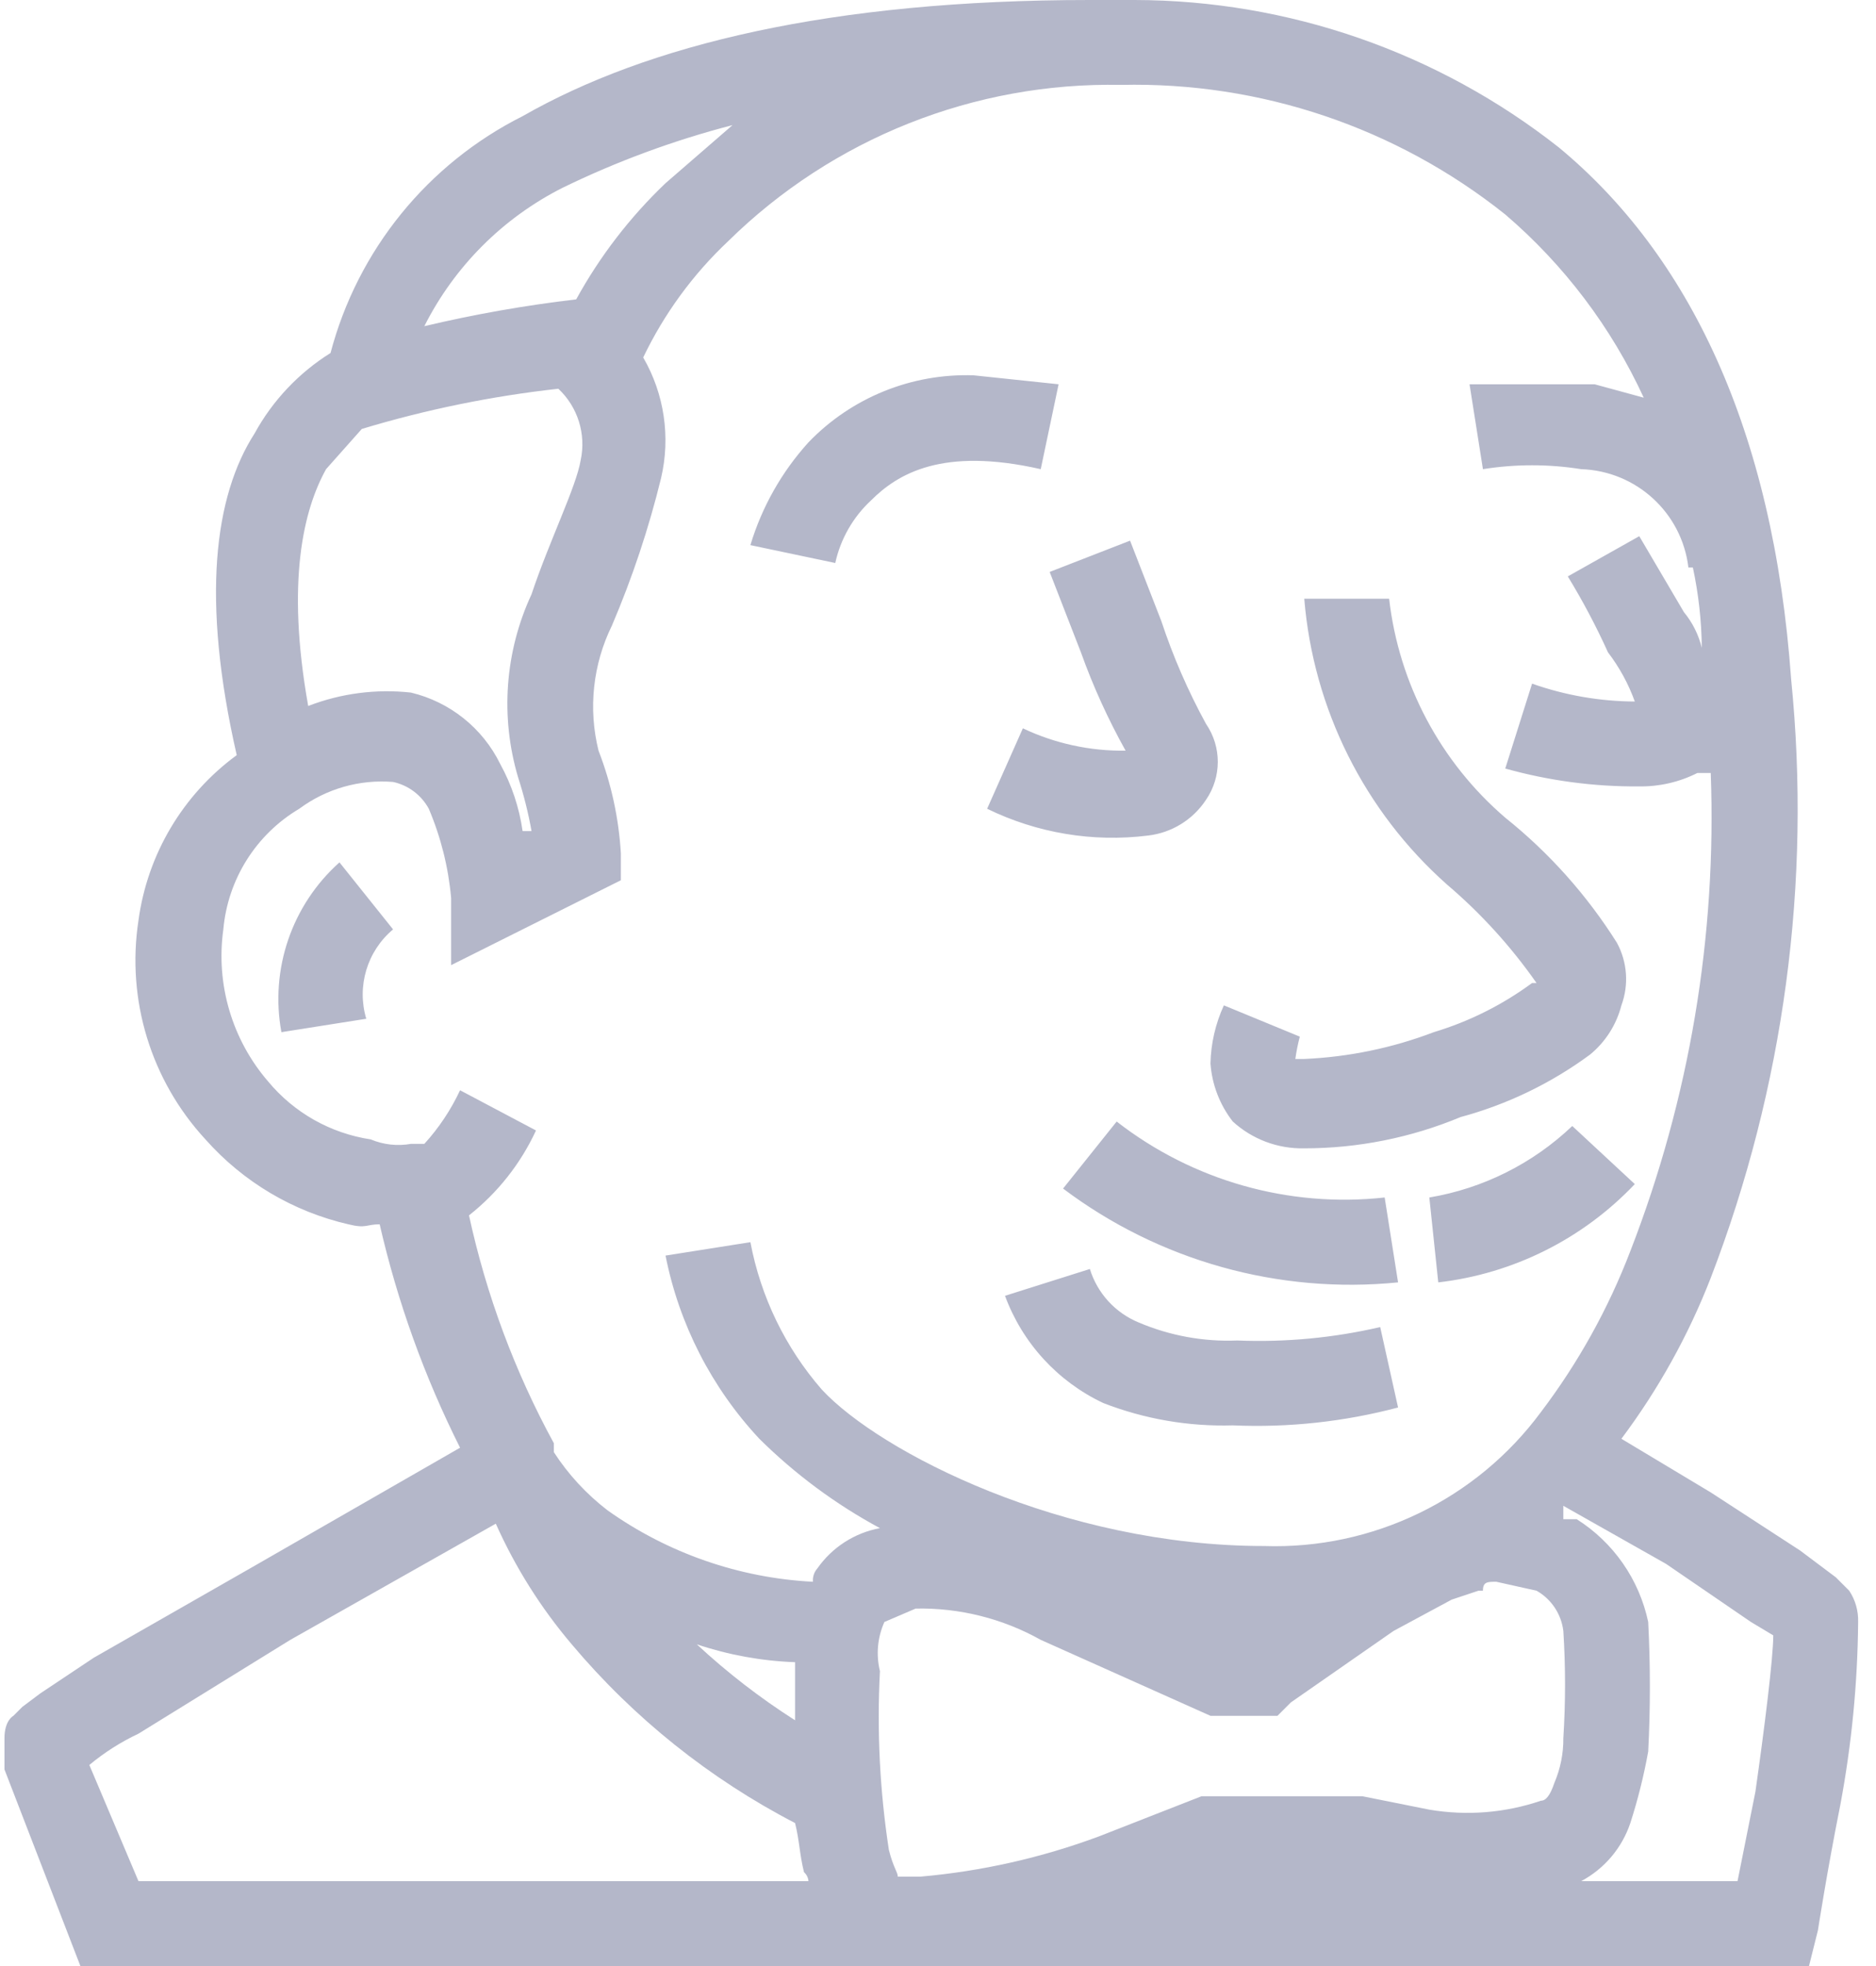 <?xml version="1.0" encoding="UTF-8"?>
<svg width="42px" height="44px" viewBox="0 0 42 44" version="1.1" xmlns="http://www.w3.org/2000/svg" xmlns:xlink="http://www.w3.org/1999/xlink">
    <!-- Generator: Sketch 51.3 (57544) - http://www.bohemiancoding.com/sketch -->
    <title>surface1</title>
    <desc>Created with Sketch.</desc>
    <defs></defs>
    <g id="Page-1" stroke="none" stroke-width="1" fill="none" fill-rule="evenodd">
        <g id="jenkins-svgrepo-com" transform="translate(-2, -2)" fill="#B4B7C9" fill-rule="nonzero">
            <g id="Q3_icons" transform="translate(2, 2)">
                <g id="surface1">
                    <path d="M24.4,0 C18.6,0 14.5,1 11.7,2.6 C9.573,3.668 8.007,5.598 7.4,7.9 C6.689,8.345 6.103,8.964 5.7,9.7 C4.8,11.1 4.5,13.4 5.3,16.9 C4.094,17.783 3.3,19.119 3.1,20.6 C2.828,22.377 3.38,24.18 4.6,25.5 C5.443,26.451 6.561,27.115 7.8,27.4 C8.2,27.5 8.2,27.4 8.5,27.4 C8.898,29.133 9.502,30.811 10.3,32.4 L5.6,35.1 L2.1,37.1 L0.9,37.9 L0.5,38.2 L0.3,38.4 C0.3,38.4 0.1,38.5 0.1,38.9 L0.1,39.6 L1.8,44 L40.5,44 L40.7,43.2 C40.7,43.2 40.9,41.9 41.2,40.4 C41.454,39.048 41.588,37.676 41.6,36.3 C41.607,36.052 41.538,35.807 41.4,35.6 L41.1,35.3 L40.3,34.7 L38.3,33.4 L36.3,32.2 C37.127,31.096 37.8,29.885 38.3,28.6 C39.94,24.336 40.557,19.746 40.1,15.2 C39.7,9.6 37.8,5.7 34.9,3.3 C32.192,1.168 28.847,0.006 25.4,-8.8817842e-16 L24.4,0 Z M25.1,1.9 C28.218,1.828 31.262,2.855 33.7,4.8 C35.017,5.927 36.075,7.325 36.8,8.9 L35.7,8.6 L32.9,8.6 L33.2,10.5 C33.929,10.384 34.671,10.384 35.4,10.5 C36.633,10.541 37.653,11.475 37.8,12.7 L37.9,12.7 C38.027,13.292 38.094,13.895 38.1,14.5 C38.029,14.207 37.892,13.933 37.7,13.7 L36.7,12 L35.1,12.9 C35.435,13.448 35.735,14.015 36,14.6 C36.255,14.934 36.458,15.305 36.6,15.7 C35.816,15.696 35.039,15.561 34.3,15.3 L33.7,17.2 C34.676,17.473 35.686,17.608 36.7,17.6 C37.151,17.606 37.597,17.503 38,17.3 L38.3,17.3 C38.436,20.952 37.823,24.593 36.5,28 C36.007,29.288 35.333,30.501 34.5,31.6 C33.053,33.559 30.734,34.681 28.3,34.6 C23.8,34.6 19.7,32.5 18.4,31.1 C17.583,30.162 17.031,29.023 16.8,27.8 L14.9,28.1 C15.204,29.636 15.932,31.056 17,32.2 C17.8,32.992 18.709,33.666 19.7,34.2 C19.133,34.305 18.631,34.628 18.3,35.1 C18.227,35.182 18.191,35.291 18.2,35.4 C16.546,35.315 14.95,34.76 13.6,33.8 C13.129,33.438 12.723,32.999 12.4,32.5 L12.4,32.3 C11.526,30.699 10.887,28.982 10.5,27.2 C11.143,26.693 11.656,26.043 12,25.3 L10.3,24.4 C10.095,24.838 9.826,25.243 9.5,25.6 L9.2,25.6 C8.897,25.654 8.584,25.619 8.3,25.5 C7.399,25.364 6.581,24.902 6,24.2 C5.193,23.263 4.829,22.024 5,20.8 C5.1,19.679 5.732,18.674 6.7,18.1 C7.304,17.652 8.05,17.439 8.8,17.5 C9.141,17.574 9.433,17.793 9.6,18.1 C9.87,18.736 10.039,19.411 10.1,20.1 L10.1,21.6 L13.9,19.7 L13.9,19.1 C13.854,18.312 13.685,17.536 13.4,16.8 C13.166,15.861 13.273,14.869 13.7,14 C14.156,12.932 14.524,11.828 14.8,10.7 C15.016,9.782 14.873,8.816 14.4,8 C14.868,7.024 15.512,6.142 16.3,5.4 C18.642,3.096 21.815,1.834 25.1,1.9 Z M16.4,2.8 L14.9,4.1 C14.104,4.859 13.429,5.736 12.9,6.7 C11.756,6.834 10.621,7.034 9.5,7.3 C10.175,5.961 11.261,4.875 12.6,4.2 C13.817,3.608 15.09,3.139 16.4,2.8 Z M21.8,8.4 C20.41,8.352 19.064,8.897 18.1,9.9 C17.501,10.561 17.057,11.346 16.8,12.2 L18.7,12.6 C18.818,12.063 19.097,11.574 19.5,11.2 C20.1,10.6 21.1,10 23.3,10.5 L23.7,8.6 L21.8,8.4 Z M12.5,8.7 C12.936,9.108 13.126,9.716 13,10.3 C12.9,10.9 12.3,12.1 11.9,13.3 C11.303,14.584 11.196,16.043 11.6,17.4 C11.727,17.793 11.828,18.194 11.9,18.6 L11.7,18.6 C11.625,18.074 11.456,17.566 11.2,17.1 C10.806,16.295 10.072,15.708 9.2,15.5 C8.42,15.414 7.632,15.517 6.9,15.8 C6.4,13 6.8,11.4 7.3,10.5 L8.1,9.6 C9.536,9.166 11.009,8.865 12.5,8.7 Z M25.3,12.1 L23.5,12.8 L24.2,14.6 C24.472,15.36 24.807,16.095 25.2,16.8 C24.405,16.811 23.618,16.64 22.9,16.3 L22.1,18.1 C23.216,18.645 24.467,18.854 25.7,18.7 C26.231,18.639 26.707,18.346 27,17.9 C27.352,17.388 27.352,16.712 27,16.2 C26.598,15.465 26.263,14.695 26,13.9 L25.3,12.1 Z M31.1,13.4 L29.2,13.4 C29.402,15.866 30.548,18.159 32.4,19.8 C33.158,20.445 33.83,21.185 34.4,22 L34.3,22 C33.635,22.49 32.891,22.862 32.1,23.1 C31.172,23.454 30.193,23.656 29.2,23.7 L29,23.7 C29.023,23.532 29.057,23.365 29.1,23.2 L27.4,22.5 C27.213,22.908 27.11,23.351 27.1,23.8 C27.134,24.273 27.308,24.726 27.6,25.1 C28.036,25.498 28.609,25.713 29.2,25.7 C30.401,25.7 31.591,25.462 32.7,25 C33.745,24.718 34.729,24.243 35.6,23.6 C35.944,23.317 36.189,22.932 36.3,22.5 C36.47,22.041 36.433,21.53 36.2,21.1 C35.529,20.034 34.684,19.087 33.7,18.3 C32.247,17.053 31.318,15.303 31.1,13.4 Z M7.6,19.3 C6.533,20.253 6.041,21.693 6.3,23.1 L8.2,22.8 C7.983,22.073 8.219,21.287 8.8,20.8 L7.6,19.3 Z M25,25.1 L23.8,26.6 C25.947,28.217 28.625,28.967 31.3,28.7 L31,26.8 C28.855,27.035 26.703,26.425 25,25.1 Z M35.2,25.2 C34.317,26.041 33.203,26.598 32,26.8 L32.2,28.7 C33.879,28.506 35.437,27.727 36.6,26.5 L35.2,25.2 Z M24.4,28.4 L22.5,29 C22.89,30.057 23.68,30.919 24.7,31.4 C25.623,31.759 26.61,31.929 27.6,31.9 C28.846,31.954 30.094,31.819 31.3,31.5 L30.9,29.7 C29.852,29.943 28.775,30.044 27.7,30 C26.946,30.031 26.195,29.894 25.5,29.6 C24.972,29.385 24.568,28.945 24.4,28.4 Z M35,33.7 L37.3,35 L39.2,36.3 L39.7,36.6 C39.7,37.1 39.5,38.7 39.3,40.1 L38.9,42.1 L35.4,42.1 C35.919,41.823 36.313,41.358 36.5,40.8 C36.669,40.276 36.802,39.742 36.9,39.2 C36.95,38.234 36.95,37.266 36.9,36.3 C36.699,35.349 36.122,34.519 35.3,34 L35,34 L35,33.7 Z M11.1,34.1 C11.536,35.076 12.108,35.985 12.8,36.8 C14.188,38.449 15.887,39.808 17.8,40.8 C17.9,41.2 17.9,41.5 18,41.9 C18.058,41.951 18.094,42.023 18.1,42.1 L3.1,42.1 L2,39.5 C2.336,39.221 2.705,38.986 3.1,38.8 L6.5,36.7 L11.1,34.1 Z M33.5,35.4 L34.4,35.6 C34.732,35.788 34.954,36.122 35,36.5 C35.051,37.299 35.051,38.101 35,38.9 C35.003,39.244 34.935,39.584 34.8,39.9 C34.7,40.2 34.6,40.3 34.5,40.3 C33.696,40.574 32.837,40.642 32,40.5 L30.5,40.2 L26.9,40.2 L24.6,41.1 C23.313,41.578 21.968,41.881 20.6,42 L20.1,42 C20.1,41.9 20,41.8 19.9,41.4 C19.697,40.077 19.63,38.737 19.7,37.4 C19.61,37.032 19.645,36.645 19.8,36.3 L20.5,36 C21.479,35.98 22.446,36.222 23.3,36.7 L27.1,38.4 L28.6,38.4 L28.9,38.1 L31.2,36.5 L32.5,35.8 L33.1,35.6 L33.2,35.6 C33.2,35.4 33.3,35.4 33.5,35.4 Z M15.6,36.8 C16.31,37.038 17.051,37.173 17.8,37.2 L17.8,37.5 L17.8,38.5 C17.017,38.001 16.28,37.432 15.6,36.8 Z" id="Shape"></path>
                </g>
            </g>
        </g>
    </g>
</svg>